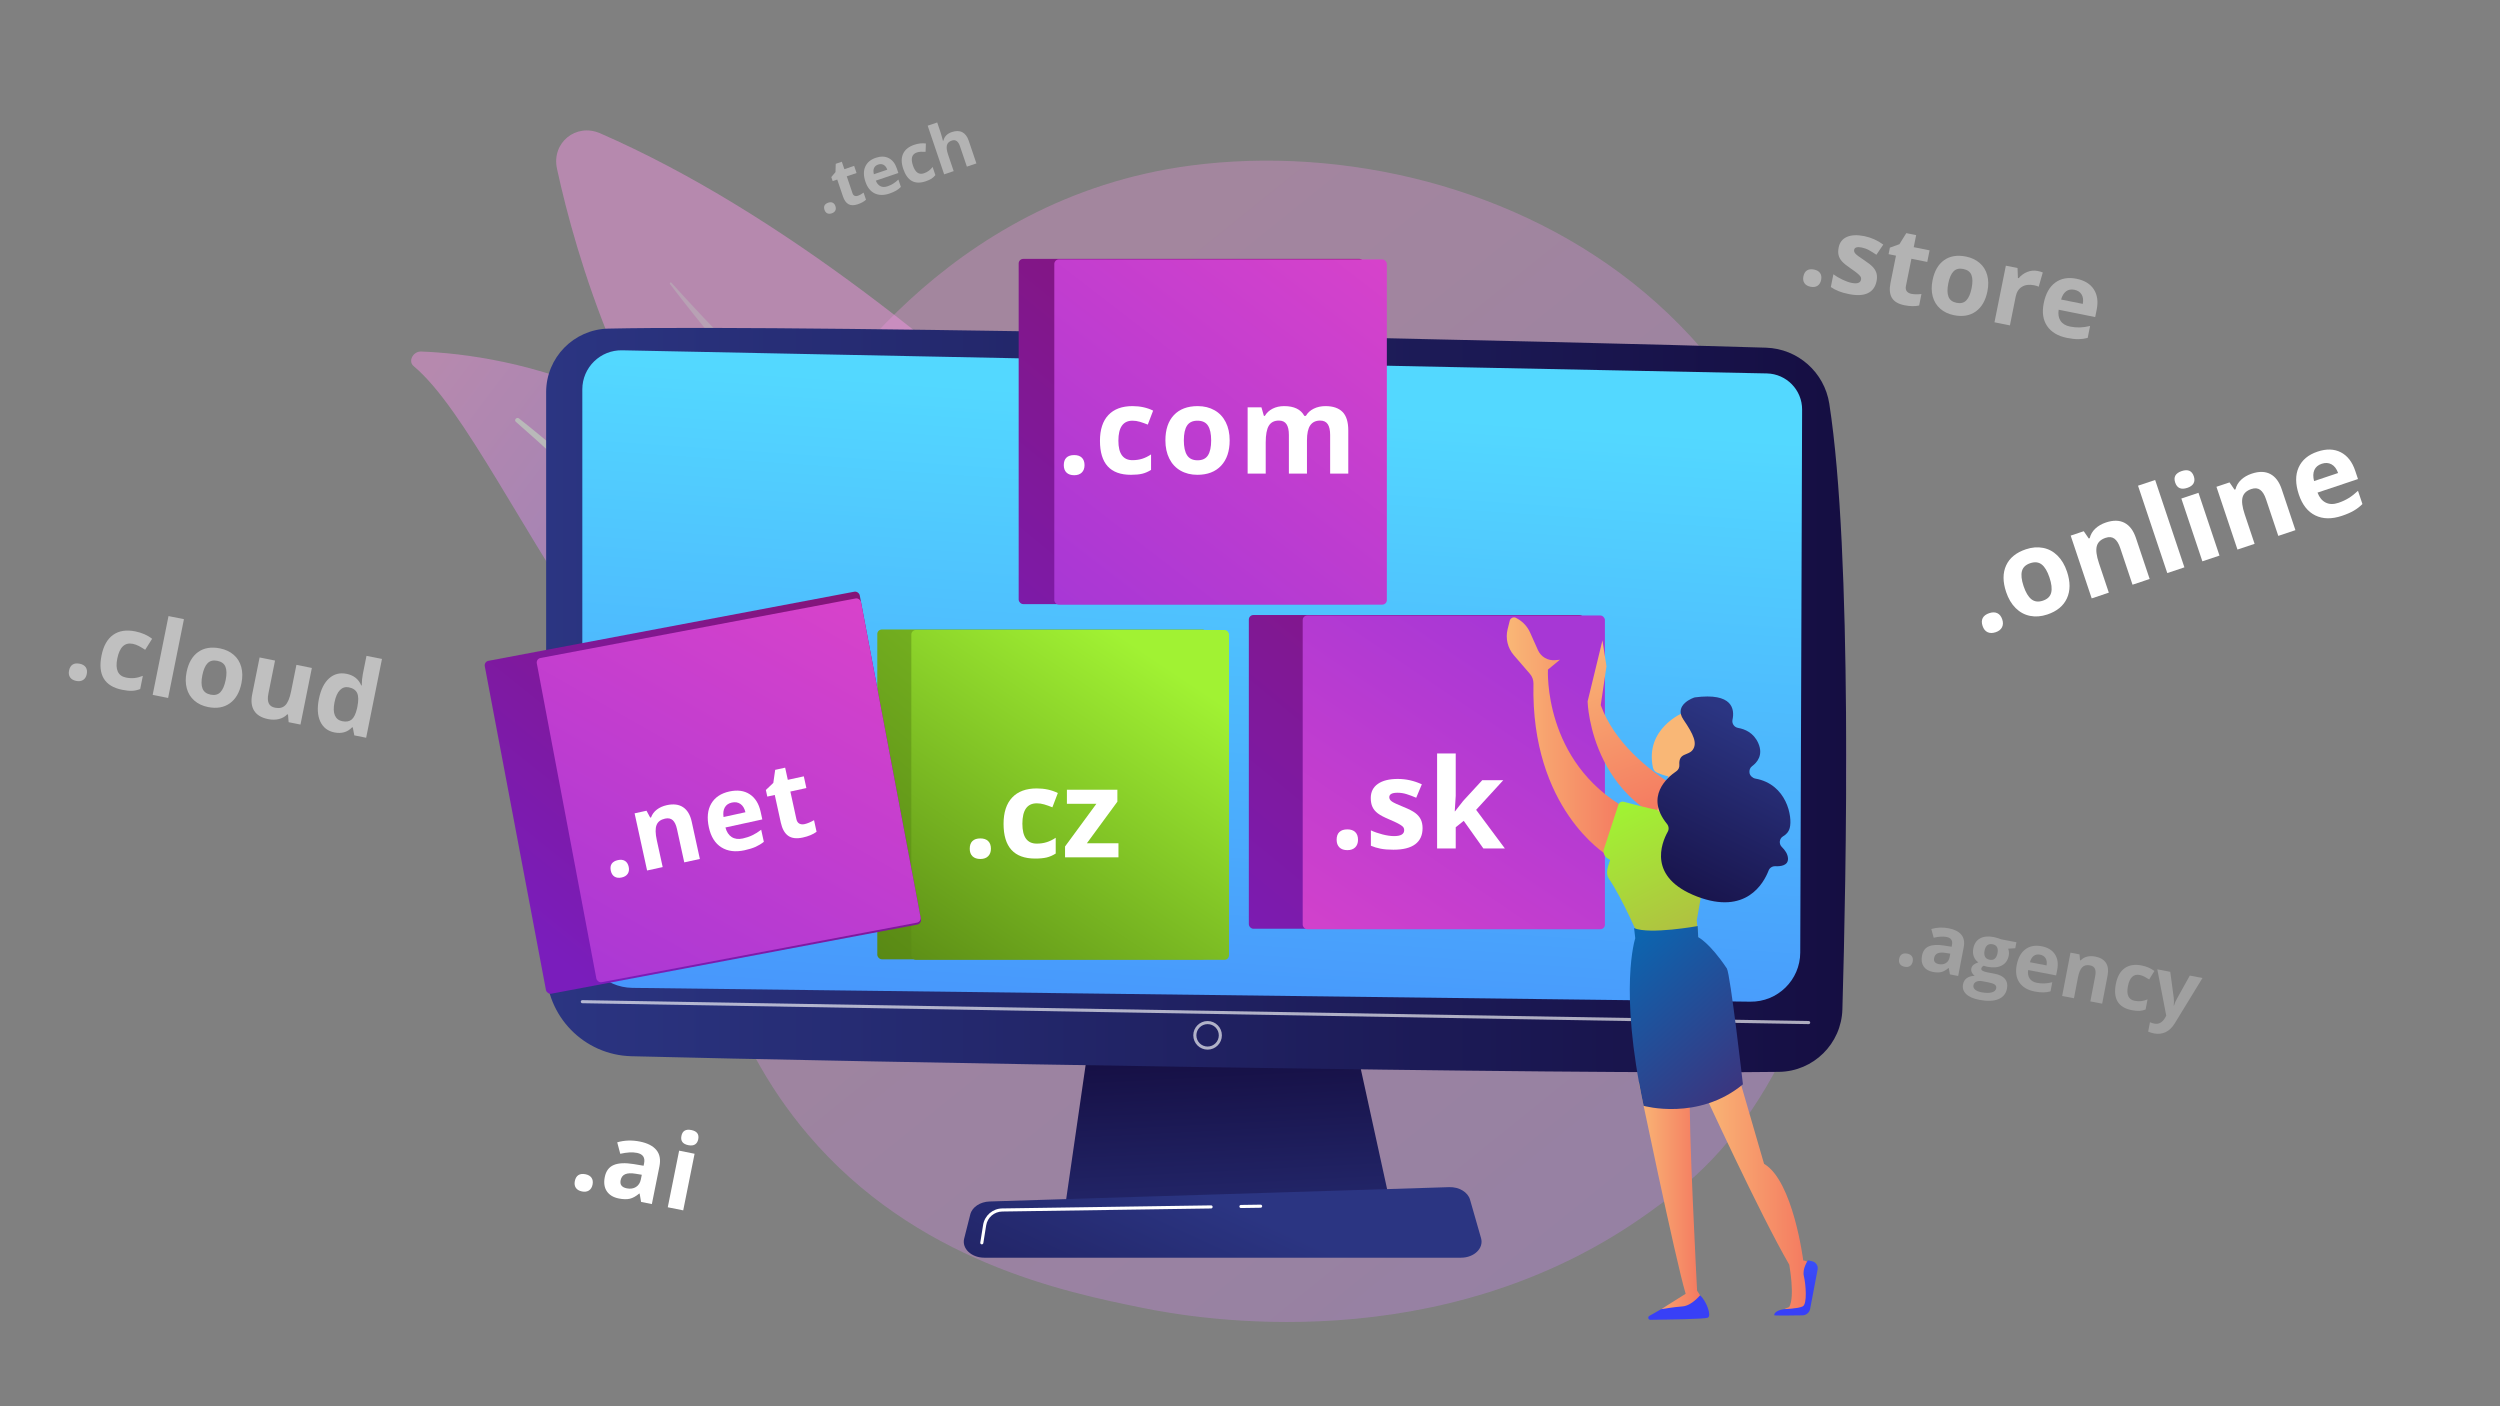 <?xml version="1.0" encoding="UTF-8"?>
<svg xmlns="http://www.w3.org/2000/svg" width="800" height="450" xmlns:xlink="http://www.w3.org/1999/xlink" viewBox="0 0 800 450">
  <rect x="0" y="0" width="800" height="450" fill="#808080" stroke="none"/>
  <defs>
    <linearGradient id="linear-gradient" x1="639.189" y1="532.428" x2="308.82" y2="122.131" gradientUnits="userSpaceOnUse">
      <stop offset="0" stop-color="#b37cff"/>
      <stop offset="1" stop-color="#f895e7"/>
    </linearGradient>
    <linearGradient id="linear-gradient-2" x1="178.875" y1="996.837" x2="224.675" y2="797.842" gradientTransform="translate(-332.253 -406.252) rotate(-33.463)" xlink:href="#linear-gradient"/>
    <linearGradient id="linear-gradient-3" x1="-117.143" y1="895.459" x2="-155.042" y2="764.919" gradientTransform="translate(-203.942 -575.968) rotate(-36.84)" xlink:href="#linear-gradient"/>
    <linearGradient id="linear-gradient-4" x1="394.611" y1="418.642" x2="390.379" y2="334.85" gradientUnits="userSpaceOnUse">
      <stop offset="0" stop-color="#2b3582"/>
      <stop offset="1" stop-color="#150e42"/>
    </linearGradient>
    <linearGradient id="linear-gradient-5" x1="174.765" y1="224.03" x2="590.778" y2="224.03" xlink:href="#linear-gradient-4"/>
    <linearGradient id="linear-gradient-6" x1="387.11" y1="128.424" x2="355.432" y2="591.924" gradientUnits="userSpaceOnUse">
      <stop offset="0" stop-color="#53d8ff"/>
      <stop offset="1" stop-color="#3840f7"/>
    </linearGradient>
    <linearGradient id="linear-gradient-7" x1="395.37" y1="386.584" x2="345.611" y2="495.836" xlink:href="#linear-gradient-4"/>
    <linearGradient id="linear-gradient-8" x1="444.097" y1="119.585" x2="253.646" y2="351.416" gradientTransform="translate(667.011 508.41) rotate(-180)" gradientUnits="userSpaceOnUse">
      <stop offset="0" stop-color="#a1f233"/>
      <stop offset="1" stop-color="#4a730e"/>
    </linearGradient>
    <linearGradient id="linear-gradient-9" x1="371.077" y1="211.722" x2="282.553" y2="343.616" gradientTransform="translate(684.913 508.729) rotate(-180)" xlink:href="#linear-gradient-8"/>
    <linearGradient id="linear-gradient-10" x1="-294.567" y1="506.055" x2="-492.538" y2="676.263" gradientTransform="translate(663.781 -376.427)" gradientUnits="userSpaceOnUse">
      <stop offset="0" stop-color="#8c0e46"/>
      <stop offset="1" stop-color="#7a1dbc"/>
    </linearGradient>
    <linearGradient id="linear-gradient-11" x1="-486.217" y1="696.488" x2="-369.612" y2="558.982" gradientTransform="translate(663.783 -377.974)" gradientUnits="userSpaceOnUse">
      <stop offset="0" stop-color="#a737d5"/>
      <stop offset="1" stop-color="#de44c9"/>
    </linearGradient>
    <linearGradient id="linear-gradient-12" x1="497.012" y1="-2.88" x2="297.592" y2="239.869" gradientTransform="translate(762.426 276.159) rotate(-180)" xlink:href="#linear-gradient-10"/>
    <linearGradient id="linear-gradient-13" x1="342.98" y1="199.952" x2="451.566" y2="59.193" gradientTransform="translate(781.164 276.493) rotate(-180)" xlink:href="#linear-gradient-11"/>
    <linearGradient id="linear-gradient-14" x1="576.917" y1="96.485" x2="390.185" y2="323.789" gradientTransform="translate(906.53 494.007) rotate(-180)" xlink:href="#linear-gradient-10"/>
    <linearGradient id="linear-gradient-15" x1="492.431" y1="206.608" x2="408.258" y2="332.021" gradientTransform="translate(930.435 494.31) rotate(-180)" xlink:href="#linear-gradient-11"/>
    <linearGradient id="linear-gradient-16" x1="-2411.393" y1="141.021" x2="-2429.771" y2="197.352" gradientTransform="translate(2291.191 -1433.34) rotate(-39.307)" gradientUnits="userSpaceOnUse">
      <stop offset="0" stop-color="#f9b776"/>
      <stop offset="1" stop-color="#f47960"/>
    </linearGradient>
    <linearGradient id="linear-gradient-17" x1="-1861.319" y1="380.12" x2="-1827.46" y2="380.12" gradientTransform="translate(2406.262)" xlink:href="#linear-gradient-16"/>
    <linearGradient id="linear-gradient-18" x1="-1814.779" y1="304.403" x2="-1831.547" y2="413.392" gradientTransform="translate(2406.262)" xlink:href="#linear-gradient-6"/>
    <linearGradient id="linear-gradient-19" x1="-1850.258" y1="298.945" x2="-1867.026" y2="407.935" gradientTransform="translate(2406.262)" xlink:href="#linear-gradient-6"/>
    <linearGradient id="linear-gradient-20" x1="-1881.864" y1="382.638" x2="-1862.257" y2="382.638" gradientTransform="translate(2406.262)" xlink:href="#linear-gradient-16"/>
    <linearGradient id="linear-gradient-21" x1="-1924.1" y1="235.535" x2="-1885.717" y2="235.535" gradientTransform="translate(2406.262)" xlink:href="#linear-gradient-16"/>
    <linearGradient id="linear-gradient-22" x1="-1882.038" y1="256.402" x2="-1810.077" y2="398.927" gradientTransform="translate(2406.262)" gradientUnits="userSpaceOnUse">
      <stop offset="0" stop-color="#a1f233"/>
      <stop offset="1" stop-color="#d93c65"/>
    </linearGradient>
    <linearGradient id="linear-gradient-23" x1="-1899.175" y1="294.063" x2="-1836.296" y2="364.976" gradientTransform="translate(2406.262)" gradientUnits="userSpaceOnUse">
      <stop offset="0" stop-color="#0071bc"/>
      <stop offset="1" stop-color="#4c246d"/>
    </linearGradient>
    <linearGradient id="linear-gradient-24" x1="-1875.92" y1="254.38" x2="-1863.922" y2="254.38" gradientTransform="translate(2406.262)" xlink:href="#linear-gradient-16"/>
    <linearGradient id="linear-gradient-25" x1="-1856.851" y1="238.875" x2="-1769.519" y2="244.813" gradientTransform="translate(2406.262)" xlink:href="#linear-gradient-16"/>
    <linearGradient id="linear-gradient-26" x1="-1842.497" y1="233.61" x2="-1873.237" y2="295.092" gradientTransform="translate(2406.262)" xlink:href="#linear-gradient-4"/>
  </defs>
  <g style="isolation: isolate;">
    <g id="Layer_1" data-name="Layer 1">
      <g>
        <path d="M548.099,370.762c-7.577,7.996-14.747,13.153-20.411,17.227-66.586,47.892-145.374,33.932-162.119,30.522-24.727-5.034-72.523-14.766-107.079-55.501-52.28-61.63-44.139-158.725-3.587-222.819,7.418-11.724,46.6-76.794,126.237-87.23,48.196-6.315,104.376,6.422,145.061,40.59,85.4,71.722,79.321,216.613,21.9,277.21Z" style="fill: url(#linear-gradient); opacity: .3;"/>
        <g style="opacity: .45;">
          <path d="M421.272,231.867S307.663,93.088,192.061,42.663c-7.771-3.39-15.627,3.033-13.824,11.336,12.055,55.517,63.015,217.126,243.035,177.868Z" style="fill: url(#linear-gradient-2);"/>
          <path d="M401.44,228.816c.549.2.366,1.012-.2.887-20.87-4.606-107.732-34.634-186.832-138.805-.254-.335.19-.717.471-.404,20.65,23.056,99.706,106.696,186.561,138.322Z" style="fill: #fff; opacity: .5;"/>
        </g>
        <g style="opacity: .45;">
          <path d="M132.336,117.128c-1.833-1.535-.14-4.736,2.439-4.637,26.191,1.007,94.978,11.245,137.018,87.696,52.745,95.92,97.385,111.897,137.899,111.691,0,0-42.577,17.719-89.146,2.46-114.339-37.465-155.619-169.919-188.21-197.211Z" style="fill: url(#linear-gradient-3);"/>
          <path d="M165.033,134.935c9.273,8.13,18.346,16.456,27.039,25.135,8.746,8.627,17.176,17.543,25.263,26.741,8.046,9.232,15.886,18.633,23.248,28.4,7.412,9.728,14.332,19.813,21.238,29.967,6.968,10.103,13.921,20.327,22.097,29.744,8.149,9.406,17.748,17.861,28.936,24.147,2.791,1.564,5.631,3.081,8.56,4.408,2.897,1.384,5.876,2.635,8.886,3.831,6.038,2.361,12.307,4.316,18.767,5.79,12.933,2.916,26.602,3.858,40.291,3.067,1.441-.083,2.703-1.273,2.819-2.658.114-1.36-.92-2.402-2.321-2.36h-.01c-3.322.102-6.635.167-9.92.089-1.647-.013-3.279-.098-4.917-.152-1.625-.115-3.264-.168-4.876-.331-6.474-.547-12.836-1.54-19.022-2.995-12.383-2.845-24.121-7.558-34.822-13.543-5.308-3.057-10.315-6.52-14.97-10.381-4.651-3.866-8.947-8.126-12.955-12.662-8.022-9.076-15-19.128-22.051-29.172-7.067-10.035-14.249-20.062-21.895-29.728-3.807-4.845-7.715-9.61-11.721-14.293-1.987-2.354-4.027-4.665-6.062-6.979-2.061-2.292-4.137-4.571-6.234-6.83-8.409-9.021-17.139-17.749-26.187-26.16-9.096-8.362-18.457-16.457-28.181-24.143-.278-.22-.722-.154-.993.146-.263.292-.263.699-.008.923Z" style="fill: #fff; mix-blend-mode: soft-light;"/>
        </g>
        <g>
          <polygon points="349.835 323.991 340.852 385.983 445.071 385.983 431.497 323.991 349.835 323.991" style="fill: url(#linear-gradient-4);"/>
          <path d="M174.765,125.498v184.513c0,15.179,12.096,27.591,27.269,27.982,67.393,1.738,303.101,5.952,367.255,5.006,11.026-.163,19.959-8.986,20.277-20.009,1.237-42.865,3.246-145.94-4.189-193.794-1.566-10.078-10.072-17.613-20.265-17.939-56.467-1.806-306.333-7.542-370.457-6.102-11.059.248-19.89,9.282-19.89,20.344Z" style="fill: url(#linear-gradient-5);"/>
          <path d="M186.343,124.6v175.3c0,8.862,7.114,16.083,15.975,16.216l357.742,4.42c8.785.131,15.986-6.937,16.019-15.723l.598-173.734c.023-6.282-4.982-11.43-11.262-11.583l-366.262-7.399c-7.024-.171-12.811,5.477-12.811,12.503Z" style="fill: url(#linear-gradient-6);"/>
          <path d="M578.773,327.72h-.009l-392.429-6.686c-.274-.005-.492-.231-.488-.504.005-.275.233-.483.505-.488l392.429,6.686c.274.005.492.231.488.504-.005.271-.226.488-.496.488Z" style="fill: #fff; opacity: .65;"/>
          <path d="M386.429,335.886c-2.525,0-4.579-2.054-4.579-4.579s2.054-4.579,4.579-4.579,4.579,2.054,4.579,4.579-2.054,4.579-4.579,4.579ZM386.429,327.72c-1.978,0-3.587,1.609-3.587,3.587s1.609,3.587,3.587,3.587,3.587-1.609,3.587-3.587-1.609-3.587-3.587-3.587Z" style="fill: #fff; opacity: .65;"/>
          <path d="M467.52,402.466h-152.532c-4.144,0-7.256-2.95-6.454-6.119l1.957-7.741c.589-2.328,3.15-4.037,6.191-4.132l147.046-4.588c3.178-.099,5.992,1.588,6.684,4.007l3.528,12.329c.917,3.203-2.21,6.243-6.421,6.243Z" style="fill: url(#linear-gradient-7);"/>
          <path d="M397.099,386.571c-.271,0-.492-.218-.496-.489-.004-.274.215-.499.489-.503l6.301-.092c.263.001.499.215.503.489.004.274-.215.499-.489.503l-6.301.092h-.008Z" style="fill: #fff;"/>
          <path d="M314.181,398.197c-.026,0-.053-.002-.079-.006-.271-.043-.455-.297-.412-.568l.899-5.63c.483-3.025,3.056-5.253,6.119-5.298l66.833-.978h.008c.271,0,.492.218.496.489.004.274-.215.499-.489.503l-66.833.978c-2.58.038-4.748,1.914-5.154,4.462l-.899,5.63c-.039.244-.25.418-.489.418Z" style="fill: #fff;"/>
        </g>
        <g>
          <rect x="280.733" y="201.433" width="105.545" height="105.545" rx="1.458" ry="1.458" transform="translate(667.011 508.41) rotate(180)" style="fill: url(#linear-gradient-8);"/>
          <rect x="291.624" y="201.592" width="101.665" height="105.545" rx="1.458" ry="1.458" transform="translate(684.913 508.729) rotate(180)" style="fill: url(#linear-gradient-9);"/>
        </g>
        <g>
          <rect x="163.856" y="199.462" width="122.11" height="108.406" rx="1.458" ry="1.458" transform="translate(-43.178 46.158) rotate(-10.698)" style="fill: url(#linear-gradient-10);"/>
          <rect x="180.388" y="200.113" width="105.581" height="105.581" rx="1.458" ry="1.458" transform="translate(-42.893 47.68) rotate(-10.698)" style="fill: url(#linear-gradient-11);"/>
          <g>
            <path d="M195.46,278.644c-.2-.916-.106-1.663.282-2.239.388-.576,1.051-.967,1.989-1.172.905-.198,1.659-.111,2.26.26.601.372,1,1.005,1.195,1.899.188.862.086,1.596-.307,2.201-.394.606-1.037,1.007-1.932,1.202-.916.2-1.679.112-2.286-.263-.608-.375-1.009-1.005-1.202-1.889Z" style="fill: #fff;"/>
            <path d="M223.954,274.866l-4.99,1.091-2.336-10.684c-.288-1.32-.74-2.258-1.353-2.816-.613-.557-1.433-.724-2.458-.5-1.397.305-2.303.992-2.721,2.061-.418,1.069-.391,2.683.081,4.842l1.881,8.606-4.99,1.091-3.999-18.293,3.812-.833,1.182,2.193.278-.061c.363-1.005.983-1.841,1.861-2.507.877-.666,1.938-1.135,3.181-1.407,2.127-.465,3.867-.242,5.22.668,1.354.91,2.267,2.45,2.742,4.621l2.607,11.928Z" style="fill: #fff;"/>
            <path d="M238.28,272.078c-2.945.644-5.424.334-7.438-.929-2.014-1.263-3.345-3.383-3.996-6.361-.67-3.065-.422-5.602.744-7.612,1.167-2.009,3.102-3.31,5.808-3.901,2.585-.565,4.758-.269,6.52.889,1.762,1.158,2.926,3.035,3.494,5.631l.529,2.422-11.797,2.579c.364,1.406,1.026,2.422,1.986,3.046.959.625,2.148.782,3.566.472,1.102-.241,2.118-.583,3.05-1.027.932-.444,1.877-1.033,2.837-1.769l.844,3.861c-.777.627-1.639,1.155-2.585,1.585-.946.43-2.134.801-3.563,1.113ZM234.207,256.818c-1.058.231-1.814.748-2.267,1.55-.453.802-.589,1.829-.406,3.08l7.003-1.531c-.291-1.228-.821-2.109-1.59-2.644-.769-.535-1.682-.687-2.739-.455Z" style="fill: #fff;"/>
            <path d="M257.474,263.716c.873-.191,1.878-.61,3.016-1.259l.812,3.714c-1.122.828-2.588,1.44-4.399,1.836-1.996.436-3.56.25-4.692-.56-1.131-.81-1.917-2.224-2.358-4.242l-1.928-8.819-2.389.522-.461-2.111,2.384-2.27.596-4.176,3.19-.697.851,3.894,5.121-1.12.819,3.747-5.121,1.12,1.928,8.819c.155.709.469,1.189.941,1.44.472.251,1.035.305,1.69.162Z" style="fill: #fff;"/>
          </g>
        </g>
        <g>
          <rect x="325.975" y="82.842" width="110.476" height="110.476" rx="1.458" ry="1.458" transform="translate(762.426 276.159) rotate(180)" style="fill: url(#linear-gradient-12);"/>
          <rect x="337.374" y="83.008" width="106.415" height="110.476" rx="1.458" ry="1.458" transform="translate(781.164 276.493) rotate(180)" style="fill: url(#linear-gradient-13);"/>
          <g>
            <path d="M340.413,148.847c0-1.062.285-1.865.854-2.409.569-.544,1.397-.816,2.484-.816,1.05,0,1.862.278,2.437.835.575.557.863,1.353.863,2.39,0,.999-.291,1.786-.872,2.361-.582.575-1.391.863-2.428.863-1.062,0-1.884-.282-2.466-.844-.582-.562-.873-1.356-.873-2.38Z" style="fill: #fff;"/>
            <path d="M361.888,151.939c-6.6,0-9.9-3.623-9.9-10.868,0-3.604.897-6.357,2.693-8.26,1.795-1.903,4.369-2.855,7.72-2.855,2.453,0,4.653.481,6.6,1.441l-1.707,4.476c-.91-.367-1.757-.667-2.541-.901-.784-.234-1.568-.351-2.352-.351-3.01,0-4.514,2.137-4.514,6.411,0,4.148,1.504,6.221,4.514,6.221,1.113,0,2.143-.149,3.092-.446.948-.297,1.896-.762,2.845-1.394v4.951c-.936.594-1.881,1.005-2.836,1.233-.955.228-2.159.341-3.613.341Z" style="fill: #fff;"/>
            <path d="M393.491,140.919c0,3.452-.91,6.152-2.731,8.099-1.821,1.947-4.356,2.921-7.606,2.921-2.036,0-3.831-.446-5.387-1.337-1.556-.892-2.75-2.172-3.585-3.841-.835-1.669-1.252-3.616-1.252-5.842,0-3.464.903-6.158,2.712-8.08,1.808-1.922,4.35-2.883,7.625-2.883,2.036,0,3.831.443,5.387,1.328,1.555.885,2.75,2.156,3.585,3.812.835,1.657,1.252,3.597,1.252,5.823ZM378.829,140.919c0,2.099.344,3.686,1.033,4.761.689,1.075,1.812,1.612,3.367,1.612,1.543,0,2.652-.534,3.329-1.603.676-1.068,1.015-2.658,1.015-4.77,0-2.099-.341-3.673-1.024-4.723-.683-1.049-1.802-1.574-3.357-1.574-1.543,0-2.656.522-3.338,1.565-.683,1.043-1.024,2.621-1.024,4.732Z" style="fill: #fff;"/>
            <path d="M418.228,151.56h-5.784v-12.386c0-1.53-.256-2.677-.768-3.442-.512-.765-1.319-1.148-2.418-1.148-1.479,0-2.554.544-3.225,1.631-.67,1.088-1.005,2.877-1.005,5.368v9.977h-5.785v-21.205h4.419l.778,2.712h.322c.569-.974,1.391-1.735,2.466-2.286,1.075-.55,2.308-.825,3.699-.825,3.174,0,5.323,1.037,6.449,3.111h.512c.569-.986,1.406-1.751,2.513-2.295,1.106-.543,2.355-.816,3.746-.816,2.402,0,4.22.616,5.453,1.849,1.233,1.233,1.849,3.209,1.849,5.927v13.827h-5.804v-12.386c0-1.53-.256-2.677-.769-3.442-.512-.765-1.318-1.148-2.418-1.148-1.417,0-2.475.506-3.177,1.517-.702,1.012-1.053,2.617-1.053,4.818v10.641Z" style="fill: #fff;"/>
          </g>
        </g>
        <g>
          <rect x="399.628" y="196.804" width="107.275" height="100.399" rx="1.458" ry="1.458" transform="translate(906.53 494.007) rotate(180)" style="fill: url(#linear-gradient-14);"/>
          <rect x="416.863" y="196.955" width="96.709" height="100.399" rx="1.458" ry="1.458" transform="translate(930.435 494.31) rotate(180)" style="fill: url(#linear-gradient-15);"/>
        </g>
        <g>
          <path d="M508.032,224.464s.834,36.308,39.01,42.675l6.854-6.766s-33.058-11.24-41.663-34.729l1.838-12.457-1.295-8.244-4.743,19.52Z" style="fill: url(#linear-gradient-16);"/>
          <g>
            <path d="M544.943,348.864s18.112,39.476,27.615,55.827c0,0,1.887,10.288,0,13.524l-1.609.715,7.507-.223s.667-13.839.146-14.612c-.521-.773-1.563-.722-1.563-.722,0,0-3.219-25.502-12.541-30.944l-9.034-31.117-10.522,7.553Z" style="fill: url(#linear-gradient-17);"/>
            <path d="M567.744,420.868c-.011.181,5.862.098,9.052.04,1.178-.022,2.182-.849,2.433-2.001l2.409-12.658c.229-1.203-.535-2.371-1.729-2.644l-1.345-.307s-1.918,2.632-1.315,5.109c.604,2.478,1.141,8.896-.385,9.644-1.526.748-5.916.879-5.916.879,0,0-3.106.308-3.206,1.938Z" style="fill: url(#linear-gradient-18);"/>
            <path d="M527.776,421.097c-.594.339-.349,1.245.335,1.238,5.339-.054,17.302-.223,18.365-.665,1.373-.571-.5-5.503-2.471-7.172l-10.882,3.552-5.347,3.046Z" style="fill: url(#linear-gradient-19);"/>
            <path d="M524.398,346.346s11.705,56.623,15.016,67.668l-7.833,4.915s3.925-.668,6.836-.879c2.911-.211,5.588-3.552,5.588-3.552l-.938-1.497s-2.935-56.314-2.221-62.709l-16.448-3.948Z" style="fill: url(#linear-gradient-20);"/>
            <path d="M495.343,214.273s-1.614,29.455,25.202,44.506l-6.456,14.725s-24.279-14.685-23.381-54.737c.026-1.149-.389-2.266-1.139-3.136l-5.16-5.986c-1.966-2.281-2.701-5.375-1.97-8.296l.679-2.715c.227-.909,1.263-1.346,2.073-.876l.54.313c1.718.998,3.079,2.51,3.89,4.324l2.534,5.664c.946,2.116,3.129,3.4,5.438,3.201l1.567-.135-3.815,3.149Z" style="fill: url(#linear-gradient-21);"/>
            <path d="M519.612,256.572c4.486,1.244,19.686,5.242,29.174,5.079l-5.826,32.876.464,5.362-18.995-.085s-5.347-12.418-9.566-18.609c-1.218-1.788-.312-3.921.379-5.971l-.949-.632c-.966-.643-1.384-1.85-1.024-2.953l4.626-14.152c.24-.713.991-1.116,1.717-.915Z" style="fill: url(#linear-gradient-22);"/>
            <path d="M522.907,296.998l.374,3.249s-5.368,16.075,2.684,53.622c0,0,17.438,4.94,31.771-6.881,0,0-4.043-35.438-5.147-37.089-5.5-8.222-9.165-10.009-9.165-10.009l-.165-3.549s-15.329,2.772-20.351.658Z" style="fill: url(#linear-gradient-23);"/>
            <path d="M530.343,259.222c-.067-.088,3.966-12.174,3.966-12.174l5.776.524,2.256,13.711s-9.052,1.827-11.998-2.061Z" style="fill: url(#linear-gradient-24);"/>
            <path d="M538.701,227.989c-.385.24-12.342,5.181-9.773,17.594.152.734.641,1.355,1.325,1.66,1.755.783,5.532,2.123,10.05,1.664,6.264-.637,10.368-11.567,10.194-14.748-.175-3.181-7.979-8.548-11.796-6.171Z" style="fill: url(#linear-gradient-25);"/>
            <path d="M542.34,223.163c-.314.041-6.91,2.338-3.639,7.118,3.271,4.779,4.498,7.592,2.951,9.691-1.409,1.912-4.531.822-4.259,4.8.055.796-.29,1.569-.951,2.017-2.942,1.992-10.12,8.121-3.008,16.863.578.711.697,1.691.251,2.491-2.083,3.736-6.458,14.68,9.382,20.751,15.652,5.999,21.303-4.232,22.882-8.322.342-.885,1.212-1.426,2.159-1.381,1.72.081,4.157-.205,4.045-2.503-.068-1.396-.939-2.647-1.969-3.65-1.019-.993-.818-2.731.419-3.434.934-.531,1.761-1.36,2.11-2.653.948-3.515-.945-14.025-11.019-15.806-.84-.149-1.72-.936-1.843-1.781-.002-.013-.004-.025-.006-.038-.135-.817.141-1.652.809-2.142,1.609-1.18,3.672-3.556,1.996-7.365-1.486-3.379-4.336-4.519-6.453-4.882-1.243-.213-2.06-1.389-1.798-2.622.714-3.362.092-8.745-12.06-7.152Z" style="fill: url(#linear-gradient-26);"/>
          </g>
        </g>
      </g>
      <g>
        <path d="M427.722,268.724c0-1.095.294-1.922.88-2.481.586-.561,1.439-.841,2.561-.841,1.081,0,1.918.287,2.511.86s.89,1.394.89,2.462c0,1.029-.3,1.841-.899,2.434-.599.593-1.433.889-2.501.889-1.095,0-1.941-.29-2.541-.869-.6-.58-.899-1.397-.899-2.453Z" style="fill: #fff;"/>
        <path d="M455.22,265.03c0,2.241-.778,3.947-2.336,5.12-1.557,1.173-3.886,1.759-6.986,1.759-1.59,0-2.944-.107-4.065-.322-1.12-.215-2.169-.53-3.146-.948v-4.925c1.107.521,2.355.958,3.743,1.31s2.608.527,3.664.527c2.163,0,3.244-.625,3.244-1.876,0-.469-.144-.85-.43-1.144-.287-.293-.782-.625-1.485-.996-.704-.371-1.642-.805-2.814-1.3-1.681-.704-2.915-1.355-3.703-1.954-.789-.6-1.362-1.287-1.72-2.062-.359-.774-.538-1.729-.538-2.863,0-1.94.753-3.442,2.258-4.504,1.505-1.062,3.638-1.594,6.4-1.594,2.632,0,5.191.574,7.681,1.721l-1.798,4.299c-1.095-.469-2.118-.853-3.068-1.152-.951-.3-1.922-.45-2.912-.45-1.759,0-2.639.477-2.639,1.427,0,.535.283.997.851,1.388.566.391,1.808.971,3.723,1.739,1.707.691,2.958,1.336,3.752,1.936.795.599,1.381,1.289,1.76,2.071.377.781.566,1.713.566,2.795Z" style="fill: #fff;"/>
        <path d="M465.598,259.636l2.599-3.322,6.117-6.645h6.724l-8.678,9.479,9.205,12.371h-6.879l-6.293-8.854-2.561,2.053v6.801h-5.961v-30.41h5.961v13.563l-.312,4.964h.078Z" style="fill: #fff;"/>
      </g>
      <g>
        <path d="M634.43,200.317c-.338-1.007-.322-1.857.044-2.552.366-.696,1.064-1.217,2.095-1.562.994-.333,1.853-.327,2.574.018s1.247,1.008,1.576,1.99c.316.946.291,1.785-.078,2.514-.368.73-1.044,1.259-2.026,1.588-1.006.337-1.874.331-2.604-.018-.729-.348-1.257-1.007-1.581-1.978Z" style="fill: #fff;"/>
        <path d="M661.438,182.919c1.095,3.271,1.089,6.117-.019,8.54s-3.2,4.148-6.278,5.179c-1.93.646-3.771.794-5.527.443-1.757-.352-3.295-1.185-4.615-2.5-1.32-1.317-2.334-3.029-3.039-5.138-1.1-3.282-1.098-6.121.006-8.515,1.103-2.395,3.205-4.112,6.309-5.152,1.929-.646,3.77-.795,5.524-.451,1.755.346,3.29,1.171,4.606,2.475,1.316,1.306,2.326,3.011,3.033,5.12ZM647.547,187.571c.666,1.988,1.496,3.383,2.49,4.183.993.799,2.228.952,3.7.458,1.462-.489,2.344-1.346,2.646-2.575.302-1.226.117-2.839-.553-4.84-.666-1.988-1.488-3.372-2.468-4.15-.979-.776-2.207-.919-3.681-.426-1.461.489-2.35,1.337-2.666,2.542-.315,1.205-.139,2.808.531,4.808Z" style="fill: #fff;"/>
        <path d="M687.885,185.273l-5.48,1.835-3.93-11.733c-.484-1.449-1.106-2.45-1.865-3.002-.758-.553-1.699-.641-2.825-.263-1.533.514-2.47,1.397-2.81,2.65-.34,1.252-.112,3.065.682,5.437l3.165,9.451-5.48,1.835-6.728-20.09,4.187-1.402,1.597,2.324.307-.103c.285-1.174.881-2.19,1.787-3.047.906-.855,2.041-1.513,3.407-1.971,2.335-.782,4.32-.744,5.953.115,1.634.858,2.85,2.48,3.647,4.864l4.387,13.099Z" style="fill: #fff;"/>
        <path d="M699.008,181.548l-5.48,1.835-9.363-27.96,5.48-1.835,9.363,27.96Z" style="fill: #fff;"/>
        <path d="M696.058,154.419c-.598-1.786.098-3.012,2.087-3.678,1.988-.666,3.281-.106,3.879,1.68.285.85.258,1.595-.081,2.235-.339.639-1.005,1.125-1.999,1.458-1.988.666-3.283.101-3.886-1.695ZM710.238,177.787l-5.479,1.835-6.729-20.09,5.48-1.835,6.728,20.09Z" style="fill: #fff;"/>
        <path d="M734.533,169.65l-5.48,1.835-3.93-11.733c-.485-1.449-1.107-2.45-1.865-3.002-.758-.553-1.699-.641-2.825-.263-1.534.513-2.47,1.397-2.81,2.65-.34,1.252-.113,3.065.682,5.437l3.165,9.451-5.48,1.835-6.729-20.09,4.187-1.402,1.598,2.324.306-.102c.286-1.175.882-2.19,1.788-3.047.905-.855,2.041-1.513,3.406-1.971,2.336-.782,4.32-.744,5.954.115,1.633.858,2.849,2.48,3.647,4.864l4.387,13.099Z" style="fill: #fff;"/>
        <path d="M749.388,165.076c-3.234,1.083-6.061,1.038-8.479-.138-2.419-1.175-4.176-3.397-5.271-6.668-1.127-3.366-1.156-6.251-.089-8.653s3.086-4.102,6.058-5.097c2.838-.951,5.319-.882,7.442.206,2.123,1.087,3.661,3.058,4.616,5.908l.891,2.66-12.955,4.339c.581,1.536,1.449,2.599,2.605,3.184,1.154.585,2.511.617,4.068.095,1.21-.405,2.312-.914,3.306-1.526.994-.612,1.985-1.39,2.976-2.334l1.42,4.24c-.798.801-1.703,1.499-2.715,2.099-1.012.598-2.303,1.16-3.872,1.686ZM742.946,148.408c-1.162.389-1.949,1.063-2.361,2.02-.411.958-.438,2.129-.082,3.514l7.691-2.576c-.478-1.344-1.181-2.271-2.11-2.779-.93-.508-1.976-.568-3.138-.179Z" style="fill: #fff;"/>
      </g>
      <g style="opacity: .4;">
        <path d="M577.09,88.437c.183-.908.563-1.545,1.143-1.912.58-.366,1.334-.457,2.264-.271.896.181,1.542.558,1.938,1.132.396.574.505,1.305.327,2.19-.172.853-.556,1.476-1.151,1.867s-1.337.498-2.222.32c-.908-.183-1.562-.563-1.961-1.144-.401-.581-.514-1.31-.338-2.184Z" style="fill: #fff;"/>
        <path d="M600.504,89.955c-.373,1.858-1.302,3.144-2.788,3.856-1.487.713-3.516.812-6.086.295-1.318-.265-2.425-.58-3.317-.945-.894-.364-1.711-.801-2.451-1.31l.82-4.083c.831.616,1.793,1.186,2.885,1.708,1.093.523,2.075.873,2.95,1.049,1.794.36,2.795.021,3.003-1.016.078-.389.023-.729-.167-1.02-.188-.291-.543-.648-1.064-1.073-.521-.426-1.227-.94-2.117-1.547-1.275-.863-2.191-1.609-2.745-2.237s-.914-1.293-1.083-1.996c-.167-.703-.156-1.523.032-2.463.323-1.609,1.197-2.729,2.622-3.359s3.281-.715,5.572-.255c2.182.438,4.21,1.341,6.081,2.706l-2.206,3.265c-.83-.571-1.614-1.06-2.353-1.467-.739-.407-1.519-.693-2.34-.857-1.458-.293-2.267-.046-2.425.743-.09.443.069.873.474,1.292s1.337,1.106,2.797,2.062c1.301.856,2.229,1.601,2.789,2.229.559.629.93,1.299,1.113,2.011.183.711.185,1.515.004,2.411Z" style="fill: #fff;"/>
        <path d="M611.638,94.029c.865.174,1.939.193,3.226.059l-.738,3.678c-1.343.304-2.91.275-4.704-.085-1.977-.397-3.316-1.187-4.017-2.366-.702-1.181-.852-2.771-.45-4.769l1.755-8.734-2.366-.476.42-2.09,3.055-1.105,2.194-3.538,3.159.635-.775,3.856,5.073,1.02-.745,3.71-5.073-1.02-1.755,8.734c-.141.702-.048,1.261.279,1.675s.815.687,1.463.816Z" style="fill: #fff;"/>
        <path d="M635.975,93.22c-.592,2.949-1.833,5.1-3.723,6.45-1.891,1.352-4.223,1.748-6.999,1.19-1.739-.35-3.196-1.038-4.372-2.067-1.177-1.028-1.978-2.327-2.404-3.896s-.449-3.304-.067-5.205c.595-2.96,1.83-5.106,3.705-6.438,1.874-1.331,4.211-1.716,7.009-1.154,1.738.35,3.198,1.037,4.374,2.06s1.979,2.313,2.408,3.872.452,3.288.069,5.189ZM623.449,90.705c-.359,1.793-.338,3.207.066,4.244.404,1.036,1.27,1.688,2.599,1.955,1.318.265,2.358,0,3.119-.798.762-.797,1.323-2.097,1.686-3.901.36-1.793.339-3.196-.063-4.211-.403-1.014-1.27-1.654-2.599-1.921-1.317-.265-2.357-.01-3.12.764-.763.774-1.324,2.063-1.688,3.868Z" style="fill: #fff;"/>
        <path d="M652.051,86.707c.67.134,1.216.294,1.64.48l-1.303,4.56c-.379-.188-.854-.34-1.426-.455-1.578-.316-2.888-.158-3.932.475-1.042.634-1.711,1.68-2.004,3.138l-1.853,9.221-4.942-.993,3.64-18.116,3.744.752.117,3.192.243.049c.766-.902,1.688-1.567,2.77-1.997,1.08-.43,2.182-.531,3.306-.305Z" style="fill: #fff;"/>
        <path d="M661.437,108.13c-2.917-.586-5.034-1.849-6.354-3.789-1.318-1.939-1.682-4.383-1.089-7.332.61-3.035,1.84-5.229,3.691-6.584,1.851-1.354,4.115-1.761,6.794-1.223,2.561.515,4.407,1.645,5.54,3.389,1.134,1.746,1.441,3.904.925,6.475l-.482,2.398-11.683-2.348c-.229,1.416-.032,2.596.588,3.54.618.945,1.63,1.559,3.035,1.841,1.09.219,2.146.312,3.162.281,1.019-.031,2.106-.189,3.266-.474l-.769,3.824c-.951.259-1.939.395-2.964.407-1.026.014-2.246-.122-3.661-.406ZM663.806,92.726c-1.048-.211-1.935-.043-2.663.502-.728.545-1.258,1.419-1.589,2.622l6.936,1.394c.223-1.225.095-2.231-.389-3.02-.481-.788-1.247-1.288-2.295-1.498Z" style="fill: #fff;"/>
      </g>
      <g style="opacity: .4;">
        <path d="M263.838,67.158c-.189-.561-.182-1.034.02-1.423.205-.389.592-.68,1.166-.874.553-.188,1.031-.186,1.434.005.404.191.697.56.883,1.106.178.527.166.994-.039,1.401-.203.407-.58.704-1.127.889-.561.189-1.043.188-1.449-.005-.408-.192-.703-.559-.887-1.1Z" style="fill: #fff;"/>
        <path d="M274.553,62.639c.531-.18,1.135-.514,1.801-1l.77,2.271c-.645.598-1.521,1.084-2.629,1.458-1.221.414-2.213.406-2.98-.022-.766-.429-1.357-1.26-1.773-2.493l-1.826-5.393-1.461.494-.438-1.29,1.336-1.59.082-2.659,1.951-.66.805,2.381,3.131-1.06.775,2.291-3.131,1.06,1.826,5.393c.146.434.377.712.691.837.312.124.67.119,1.07-.017Z" style="fill: #fff;"/>
        <path d="M284.619,61.941c-1.801.609-3.377.589-4.727-.062s-2.334-1.887-2.949-3.708c-.635-1.874-.658-3.481-.066-4.822.59-1.341,1.711-2.292,3.365-2.852,1.582-.535,2.965-.501,4.15.101,1.186.602,2.047,1.697,2.584,3.285l.5,1.48-7.213,2.442c.328.855.814,1.445,1.459,1.77s1.4.34,2.268.046c.674-.228,1.285-.513,1.84-.856.553-.343,1.104-.779,1.654-1.307l.799,2.36c-.443.448-.947.84-1.51,1.175-.562.336-1.281.651-2.154.947ZM280.998,52.663c-.646.219-1.084.596-1.312,1.13s-.24,1.188-.039,1.958l4.281-1.45c-.268-.748-.662-1.264-1.18-1.545-.52-.282-1.104-.313-1.75-.094Z" style="fill: #fff;"/>
        <path d="M296.205,58.02c-3.482,1.179-5.871-.144-7.164-3.965-.643-1.9-.662-3.514-.055-4.838.609-1.324,1.795-2.286,3.562-2.884,1.293-.438,2.539-.577,3.738-.418l-.102,2.666c-.545-.031-1.045-.038-1.5-.021-.455.016-.889.095-1.303.234-1.588.538-2,1.933-1.236,4.188.74,2.188,1.904,3.013,3.49,2.476.588-.199,1.105-.461,1.553-.788.445-.326.863-.74,1.252-1.243l.883,2.611c-.387.48-.812.866-1.275,1.157-.463.29-1.078.565-1.844.825Z" style="fill: #fff;"/>
        <path d="M312.453,52.296l-3.051,1.033-2.211-6.533c-.547-1.614-1.42-2.218-2.621-1.812-.854.29-1.373.789-1.557,1.498-.182.709-.055,1.713.385,3.014l1.781,5.262-3.051,1.033-5.27-15.567,3.051-1.033,1.074,3.171c.084.247.256.835.52,1.765l.234.924.16-.054c.311-1.324,1.205-2.237,2.686-2.738,1.314-.445,2.432-.429,3.352.048.918.477,1.602,1.375,2.049,2.696l2.469,7.293Z" style="fill: #fff;"/>
      </g>
      <g>
        <path d="M183.946,377.941c.183-.908.563-1.545,1.143-1.912.58-.366,1.334-.457,2.264-.271.896.181,1.542.558,1.938,1.132.396.574.505,1.305.327,2.19-.172.853-.556,1.476-1.151,1.867s-1.337.498-2.222.32c-.908-.183-1.562-.563-1.961-1.144-.401-.581-.514-1.31-.338-2.184Z" style="fill: #fff;"/>
        <path d="M205.146,384.611l-.461-2.655-.13-.026c-1.043.881-2.045,1.435-3.006,1.664-.963.228-2.15.199-3.565-.085-1.739-.349-3.009-1.121-3.809-2.315-.8-1.195-1.014-2.71-.645-4.547.386-1.923,1.343-3.206,2.871-3.849s3.658-.739,6.39-.293l3.162.534.159-.793c.369-1.837-.385-2.943-2.266-3.321-1.447-.291-3.236-.195-5.367.287l-.967-3.667c2.304-.672,4.726-.753,7.264-.243,2.431.488,4.188,1.392,5.271,2.711,1.083,1.319,1.408,3.059.975,5.22l-2.426,12.072-3.451-.693ZM205.373,375.924l-1.924-.318c-1.446-.246-2.567-.201-3.365.133s-1.294.987-1.489,1.959c-.28,1.394.379,2.252,1.979,2.573,1.145.229,2.127.084,2.943-.438.819-.521,1.338-1.327,1.557-2.419l.3-1.49Z" style="fill: #fff;"/>
        <path d="M218.628,387.319l-4.942-.993,3.64-18.116,4.942.993-3.64,18.116ZM218.056,363.485c.323-1.609,1.381-2.234,3.174-1.874s2.529,1.345,2.206,2.954c-.154.768-.498,1.319-1.032,1.656-.534.336-1.249.415-2.146.234-1.793-.36-2.527-1.351-2.201-2.971Z" style="fill: #fff;"/>
      </g>
      <g style="opacity: .25;">
        <path d="M607.725,306.848c.134-.694.42-1.184.86-1.469.44-.284,1.017-.357,1.729-.221.687.132,1.183.416,1.49.852.306.438.394.995.264,1.673-.126.653-.415,1.132-.867,1.436-.453.303-1.019.39-1.697.259-.694-.133-1.197-.421-1.507-.862-.311-.441-.4-.996-.271-1.667Z" style="fill: #fff;"/>
        <path d="M623.975,311.812l-.37-2.027-.099-.019c-.792.681-1.555,1.11-2.287,1.291-.735.181-1.644.167-2.727-.041-1.332-.257-2.308-.839-2.926-1.747-.62-.908-.794-2.064-.523-3.472.283-1.472,1.006-2.459,2.171-2.96,1.165-.502,2.792-.59,4.883-.266l2.422.389.117-.607c.271-1.406-.315-2.248-1.755-2.524-1.108-.214-2.476-.13-4.103.253l-.761-2.797c1.757-.528,3.607-.606,5.552-.232,1.861.357,3.211,1.037,4.048,2.039.836,1.002,1.096,2.33.778,3.984l-1.777,9.244-2.644-.508ZM624.094,305.169l-1.475-.232c-1.105-.178-1.963-.137-2.571.124s-.983.763-1.126,1.508c-.205,1.067.305,1.719,1.529,1.954.876.169,1.625.051,2.248-.353.622-.403,1.015-1.023,1.175-1.859l.22-1.142Z" style="fill: #fff;"/>
        <path d="M645.256,301.517l-.37,1.924-2.28.141c.278.697.343,1.43.195,2.199-.286,1.489-1.028,2.55-2.227,3.182-1.197.632-2.72.771-4.564.416l-.676-.169-.545-.169c-.447.223-.704.517-.774.88-.104.547.537.953,1.928,1.221l2.356.453c1.522.292,2.62.843,3.293,1.649.672.807.887,1.844.644,3.108-.312,1.622-1.229,2.749-2.753,3.383-1.525.633-3.554.707-6.084.22-1.937-.372-3.351-.993-4.242-1.864-.893-.87-1.221-1.914-.987-3.13.161-.836.555-1.484,1.185-1.947.629-.462,1.472-.716,2.527-.762-.357-.24-.645-.576-.861-1.009-.217-.432-.285-.858-.204-1.28.102-.529.34-.941.713-1.233.374-.293.883-.554,1.527-.781-.667-.454-1.148-1.069-1.44-1.847s-.348-1.637-.166-2.58c.291-1.514,1.008-2.59,2.151-3.228s2.629-.781,4.458-.43c.388.074.843.198,1.363.371.52.173.851.29.993.353l4.841.93ZM631.502,315.292c-.101.521.072.979.515,1.373.442.394,1.115.678,2.018.852,1.356.26,2.456.278,3.296.054.842-.224,1.323-.658,1.447-1.304.101-.521-.058-.926-.475-1.211-.417-.287-1.102-.521-2.053-.704l-1.959-.376c-.695-.134-1.309-.082-1.839.154-.53.237-.847.624-.95,1.162ZM635.051,304.265c-.145.753-.089,1.382.171,1.886.26.505.741.824,1.444.96.711.137,1.273.018,1.688-.357s.696-.938.841-1.691c.321-1.671-.205-2.639-1.578-2.903-1.39-.267-2.245.436-2.566,2.106Z" style="fill: #fff;"/>
        <path d="M651.103,317.284c-2.233-.429-3.861-1.381-4.882-2.855-1.02-1.475-1.313-3.341-.879-5.599.446-2.325,1.373-4.011,2.779-5.058,1.406-1.046,3.136-1.372,5.188-.978,1.961.377,3.38,1.229,4.257,2.555.878,1.327,1.127,2.976.748,4.944l-.353,1.836-8.946-1.72c-.166,1.084-.009,1.984.471,2.703.479.718,1.256,1.181,2.332,1.388.835.161,1.642.226,2.42.195.778-.031,1.61-.158,2.493-.383l-.562,2.928c-.726.204-1.481.314-2.266.331-.782.017-1.716-.079-2.8-.288ZM652.815,305.492c-.802-.154-1.479-.021-2.032.401-.553.421-.952,1.093-1.199,2.015l5.312,1.021c.163-.938.058-1.706-.316-2.306s-.962-.977-1.765-1.131Z" style="fill: #fff;"/>
        <path d="M672.692,321.178l-3.785-.728,1.558-8.104c.192-1,.16-1.785-.101-2.354-.259-.569-.777-.929-1.556-1.078-1.059-.203-1.893.003-2.5.62-.606.616-1.068,1.743-1.383,3.382l-1.255,6.527-3.785-.728,2.667-13.873,2.892.556.169,1.872.211.041c.551-.59,1.229-.984,2.035-1.186.806-.2,1.681-.211,2.624-.029,1.612.311,2.753.982,3.421,2.016s.844,2.373.527,4.02l-1.739,9.046Z" style="fill: #fff;"/>
        <path d="M682.176,323.259c-4.318-.831-6.023-3.616-5.111-8.356.453-2.357,1.387-4.046,2.801-5.065,1.415-1.02,3.217-1.318,5.409-.896,1.605.309,2.984.899,4.138,1.773l-1.68,2.714c-.55-.354-1.065-.658-1.55-.909-.483-.252-.981-.427-1.495-.525-1.969-.379-3.221.83-3.758,3.627-.522,2.713.2,4.259,2.169,4.637.729.141,1.421.173,2.079.098s1.337-.26,2.036-.555l-.622,3.24c-.687.271-1.356.42-2.01.449-.654.028-1.455-.048-2.406-.23Z" style="fill: #fff;"/>
        <path d="M690.337,310.184l4.146.797,1.117,8.309c.093.722.093,1.554-.004,2.496l.074.015c.255-.835.588-1.604.997-2.306l4.068-7.312,4.059.78-8.879,14.52c-.815,1.344-1.791,2.28-2.926,2.809-1.136.528-2.369.664-3.701.408-.653-.126-1.281-.319-1.883-.581l.577-3.003c.435.195.921.345,1.459.448.67.128,1.294.036,1.873-.277s1.09-.856,1.529-1.63l.354-.64-2.861-14.833Z" style="fill: #fff;"/>
      </g>
      <g style="opacity: .5;">
        <path d="M22.095,214.572c.183-.908.563-1.545,1.143-1.912.58-.366,1.333-.457,2.263-.271.896.181,1.542.558,1.938,1.132.396.574.505,1.305.327,2.19-.171.853-.556,1.476-1.151,1.867s-1.336.498-2.221.32c-.908-.183-1.562-.563-1.961-1.144-.401-.581-.514-1.31-.338-2.184Z" style="fill: #fff;"/>
        <path d="M39.082,220.732c-5.639-1.133-7.836-4.795-6.593-10.984.619-3.078,1.857-5.276,3.718-6.595,1.86-1.317,4.223-1.688,7.086-1.113,2.095.421,3.892,1.209,5.39,2.364l-2.226,3.531c-.714-.47-1.387-.871-2.017-1.206-.629-.334-1.279-.569-1.948-.703-2.572-.517-4.224,1.051-4.958,4.702-.712,3.543.217,5.572,2.79,6.089.949.191,1.856.241,2.716.15.863-.091,1.752-.325,2.671-.702l-.85,4.229c-.902.348-1.779.537-2.634.567-.854.03-1.903-.079-3.146-.329Z" style="fill: #fff;"/>
        <path d="M53.796,223.351l-4.942-.993,5.065-25.213,4.942.992-5.065,25.214Z" style="fill: #fff;"/>
        <path d="M77.27,218.61c-.592,2.948-1.833,5.099-3.723,6.45-1.891,1.352-4.223,1.749-6.999,1.19-1.739-.349-3.197-1.039-4.372-2.067-1.176-1.028-1.977-2.328-2.404-3.896-.426-1.57-.449-3.305-.067-5.206.595-2.96,1.83-5.105,3.705-6.438,1.875-1.331,4.211-1.716,7.009-1.154,1.738.35,3.198,1.036,4.374,2.059,1.176,1.023,1.979,2.314,2.408,3.873.429,1.558.452,3.288.07,5.189ZM64.744,216.093c-.36,1.793-.338,3.208.066,4.244.404,1.037,1.27,1.688,2.599,1.955,1.318.266,2.358,0,3.119-.798.762-.796,1.324-2.097,1.686-3.9.36-1.794.338-3.197-.064-4.211-.403-1.014-1.269-1.654-2.598-1.921-1.317-.265-2.358-.01-3.12.764-.763.773-1.325,2.062-1.688,3.867Z" style="fill: #fff;"/>
        <path d="M92.361,231.1l-.2-2.451-.259-.053c-.698.736-1.58,1.236-2.644,1.5s-2.218.271-3.46.021c-2.128-.428-3.618-1.318-4.469-2.676-.852-1.357-1.063-3.105-.633-5.244l2.374-11.813,4.942.993-2.126,10.581c-.262,1.308-.227,2.335.106,3.082.333.746,1.007,1.223,2.023,1.426,1.383.277,2.476.018,3.276-.784.801-.8,1.417-2.27,1.847-4.408l1.712-8.523,4.942.993-3.64,18.117-3.792-.762Z" style="fill: #fff;"/>
        <path d="M107.009,234.379c-2.129-.428-3.635-1.59-4.518-3.486-.883-1.898-1.03-4.311-.442-7.238.597-2.97,1.68-5.16,3.25-6.57,1.569-1.409,3.44-1.896,5.612-1.46,2.278.458,3.84,1.693,4.683,3.705l.163.033c.022-1.4.14-2.63.353-3.688l1.166-5.801,4.958.996-5.065,25.214-3.791-.762-.485-2.543-.21-.043c-1.482,1.557-3.372,2.105-5.674,1.643ZM109.534,230.789c1.264.254,2.264.074,3-.543.736-.615,1.309-1.799,1.717-3.549l.107-.535c.391-1.944.371-3.398-.06-4.362-.431-.963-1.32-1.58-2.67-1.852-1.103-.221-2.053.074-2.851.886-.798.812-1.375,2.109-1.734,3.892-.358,1.784-.319,3.18.117,4.196.438,1.016,1.229,1.639,2.373,1.867Z" style="fill: #fff;"/>
      </g>
      <g>
        <path d="M310.317,271.584c0-1.085.29-1.904.871-2.459.581-.556,1.426-.833,2.536-.833,1.071,0,1.901.284,2.488.852.588.568.881,1.382.881,2.44,0,1.02-.297,1.823-.891,2.41-.594.588-1.42.881-2.479.881-1.084,0-1.923-.287-2.517-.861s-.891-1.385-.891-2.43Z" style="fill: #fff;"/>
        <path d="M331.248,274.74c-6.738,0-10.107-3.698-10.107-11.096,0-3.679.917-6.489,2.75-8.432,1.832-1.943,4.459-2.915,7.88-2.915,2.505,0,4.751.491,6.738,1.472l-1.742,4.57c-.93-.375-1.795-.681-2.595-.92-.801-.239-1.601-.358-2.401-.358-3.072,0-4.608,2.182-4.608,6.545,0,4.233,1.536,6.351,4.608,6.351,1.136,0,2.188-.151,3.156-.455.969-.303,1.937-.777,2.904-1.423v5.054c-.955.606-1.92,1.026-2.895,1.259s-2.204.349-3.688.349Z" style="fill: #fff;"/>
        <path d="M357.911,274.353h-17.097v-3.485l10.029-13.65h-9.43v-4.512h16.148v3.834l-9.759,13.302h10.107v4.512Z" style="fill: #fff;"/>
      </g>
    </g>
  </g>
</svg>